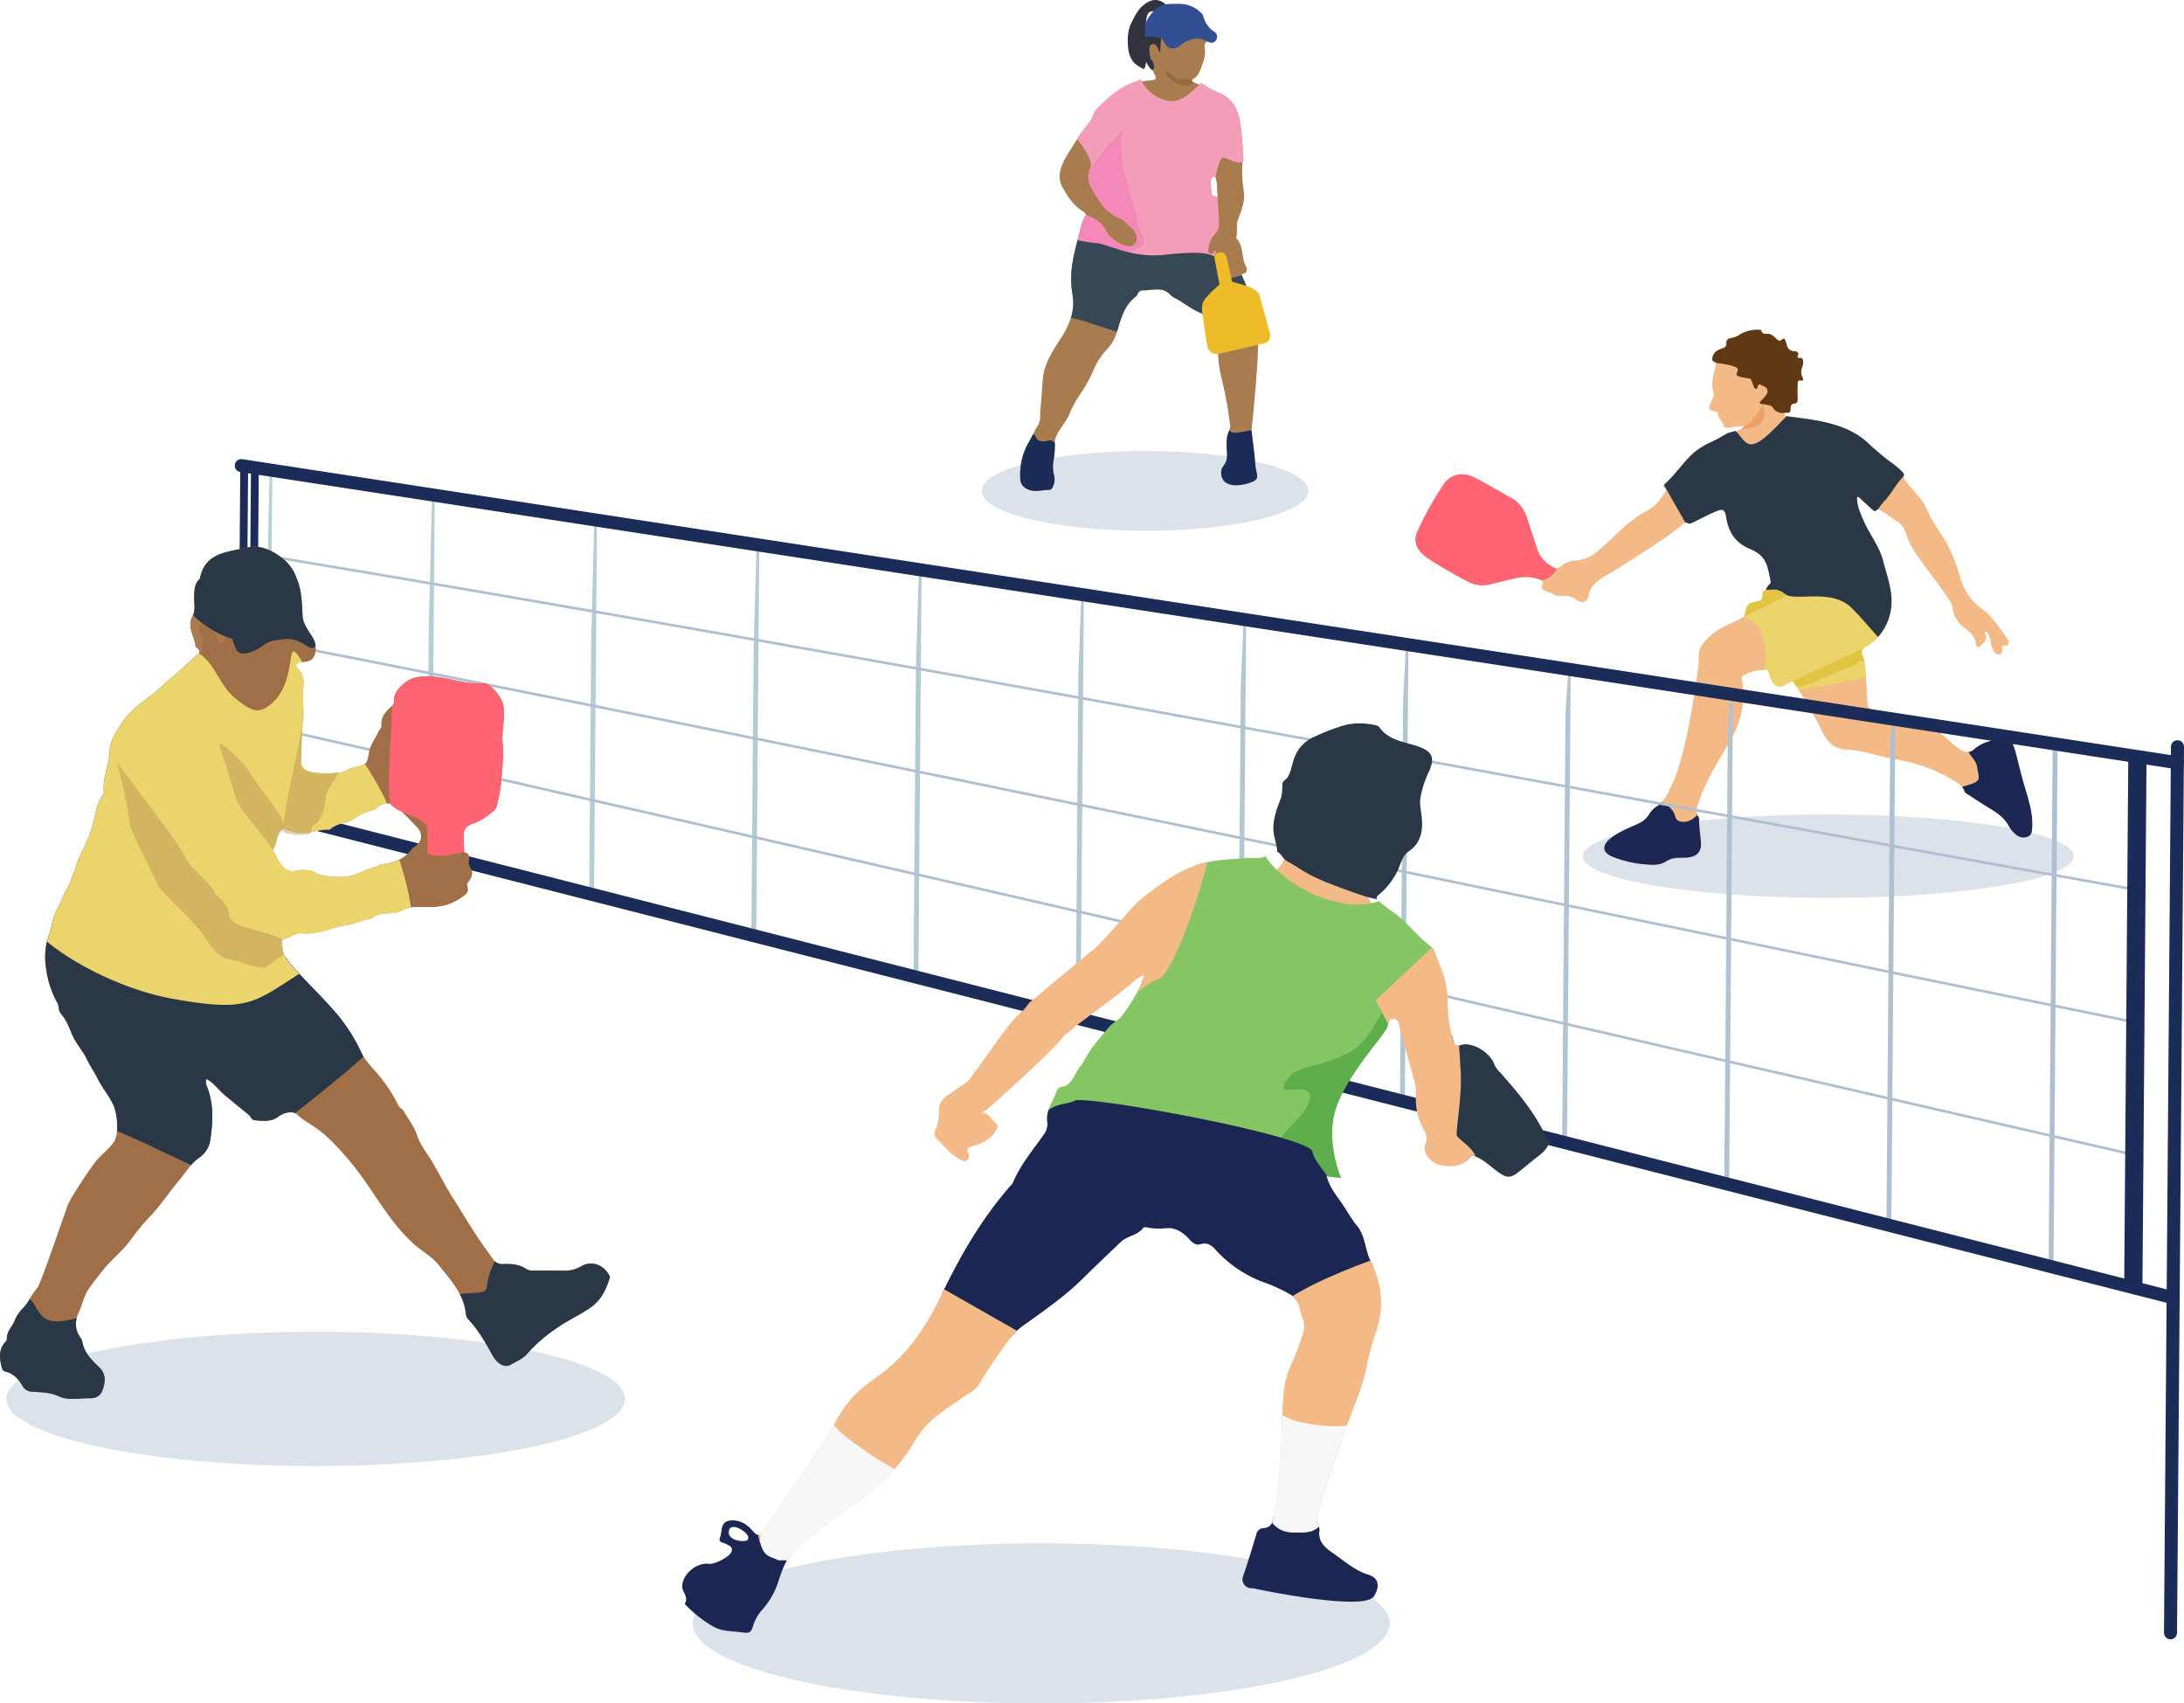 <svg xmlns="http://www.w3.org/2000/svg" viewBox="0 0 837.33 652.94"><defs><style>.cls-1{fill:#33333f;}.cls-2{fill:#b0bfd0;opacity:0.45;}.cls-3,.cls-40{fill:#a87c4f;}.cls-4{fill:#f49db9;}.cls-5{fill:#f489b9;}.cls-6{fill:#364756;}.cls-7{fill:#324f94;}.cls-8{fill:#1a2c57;}.cls-9{fill:#efbc29;}.cls-10{fill:#f3ba87;}.cls-11{fill:#ecd46c;}.cls-12{fill:#2a3746;}.cls-13{fill:#1b2653;}.cls-14{fill:#ff6473;}.cls-15{fill:#603813;}.cls-16{fill:#e1c443;}.cls-17{fill:#eda264;}.cls-18{fill:#754c28;}.cls-18,.cls-40{opacity:0.37;}.cls-19,.cls-20,.cls-21,.cls-22,.cls-23,.cls-24,.cls-25,.cls-26,.cls-27,.cls-28,.cls-29,.cls-30,.cls-31,.cls-32,.cls-33,.cls-34,.cls-35,.cls-36{fill:none;}.cls-19,.cls-32,.cls-33,.cls-34,.cls-35,.cls-36{stroke:#1a2c57;}.cls-19,.cls-20,.cls-21,.cls-22,.cls-23,.cls-24,.cls-25,.cls-26,.cls-27,.cls-28,.cls-29,.cls-30,.cls-31,.cls-32,.cls-33,.cls-35{stroke-miterlimit:10;}.cls-20{stroke:#b7d0d3;}.cls-21{stroke:#b0bfd0;}.cls-22{stroke:#b0c0d1;}.cls-23{stroke:#b1c2d1;}.cls-24{stroke:#b2c3d1;}.cls-25{stroke:#b2c5d1;}.cls-26{stroke:#b3c7d2;}.cls-27{stroke:#b4c8d2;}.cls-28{stroke:#b4cad2;}.cls-29{stroke:#b5cbd2;}.cls-30{stroke:#b6cdd3;}.cls-31{stroke:#b6ced3;}.cls-32{stroke-width:7px;}.cls-33,.cls-34{stroke-width:5px;}.cls-34,.cls-36{stroke-linecap:round;}.cls-35,.cls-36{stroke-width:3px;}.cls-37{fill:#86c564;}.cls-38{fill:#5eae4d;}.cls-39{fill:#a06f47;}.cls-41{fill:#f7f7f7;}</style></defs><g id="Layer_2" data-name="Layer 2"><g id="green_person" data-name="green person"><path class="cls-1" d="M447.63,2.48c-4.09-4.66-8-1.65-9.92.09s-3.45,5.14-4.52,7.44a18.08,18.08,0,0,0-.82,5.55c0,8.83,4,9.56,5.86,10.81,1.34.91,1.87-8.22,1.43-11.46-.66-4.9-.55-4.51-.1-7.95s3.2-2.56,3.2-2.56Z"/><ellipse class="cls-2" cx="700.92" cy="328.19" rx="94.09" ry="15.97"/><ellipse class="cls-2" cx="439" cy="188.16" rx="62.61" ry="15.3"/><path class="cls-3" d="M482.4,125.64a17.86,17.86,0,0,0-.42-3.53,102.32,102.32,0,0,0-5.73-15.8,0,0,0,0,0,0,0c-.54-.72-.17-1.19.56-1.44,1.6-.55,1.39-1.93.87-2.85-1.89-3.33-.69-7.68-3.62-10.62a.45.45,0,0,1-.13-.35c.75-2.26-.18-4.66.73-7,1.4-3.56,2.88-7.32,2.14-11.14a48.3,48.3,0,0,1-.45-10.8h0a68.1,68.1,0,0,0,0-7,1.48,1.48,0,0,0,0-.21.58.58,0,0,1,0-.1c-.15-2.08-.42-4.17-.66-6.22-.65-5.57-2.52-10.57-8.36-13-2.42-1-4.05-1.29-6.29-2.62a4.78,4.78,0,0,1-1.22-.54c-.53-.32-4.31-1.36-2.4-2.1a5.93,5.93,0,0,0,2.44-2.69c1.29-3.44,2.58-5.81,2-9.72-.18-1.25.7-2.22,2.26-2.29,1.71-.07,2.2-1,1.51-2.52A4.56,4.56,0,0,0,463.71,11,4,4,0,0,1,462,8.67a9.17,9.17,0,0,0-8.86-6.29c-1.4,0-2.81,0-4.21,0a7.63,7.63,0,0,0-6.44,3.5c-3,4.56-3.75,8.16-3.44,13.63a15.18,15.18,0,0,0,.5,2.74,9.59,9.59,0,0,0,1.58,3.54c.47.72,2.66,4.15,1.77,4.58-1.39.66-2.77.35-5.05.88-.62.14-1.5-.24-2.12,0-6.13,1.93-10.73,6.05-15.1,10.47-1.45,1.47-1.72,3.71-3,5.3-1.64,2-3.16,4.1-4.6,6.25s-2.71,4.23-4,6.39c-2.14,3.65-4,7.77-1.76,11.94,1.91,3.56,4.14,7.06,7.76,9.32a3.23,3.23,0,0,1,1.41,1.46c.27.71,0,1.49-.74,2.45q-.21.27-.39.54a7.13,7.13,0,0,0-1,2.16c-.19.74-.39,1.48-.59,2.22s-.4,1.48-.6,2.22c-.13.49-.26,1-.38,1.48l-.18.71c-.13.51-.25,1-.37,1.52s-.3,1.3-.44,1.95-.24,1.18-.35,1.77a37.32,37.32,0,0,0-.24,13.47,18.67,18.67,0,0,1-.6,8.91,31.67,31.67,0,0,1-3.94,8.06c-3.09,4.75-6.29,9.53-6.81,15.43-.33,3.81-.51,7.64-.91,11.44-.23,2.14.2,4.53-1,6.36a32,32,0,0,0-1.84,3.41,28.75,28.75,0,0,1-1.43,2.68,25,25,0,0,0-3.45,14.3,4.36,4.36,0,0,0,2.7,4c2.81,1.4,5.62.24,8.43.29.78,0,1.25-.82,1.51-1.57a6.37,6.37,0,0,0,.32-3.95,12.81,12.81,0,0,1-.24-5.68,32.65,32.65,0,0,0,.5-7.05v0a5.37,5.37,0,0,1,.75-2.66c1.36-2.91,3.64-5.27,4.91-8.19a38.91,38.91,0,0,1,3.87-7.23,56.31,56.31,0,0,0,5.42-9.79,26,26,0,0,1,5-7.65,15.88,15.88,0,0,0,3.88-6.83s0,0,0-.06c1.47-5,2.76-10.19,7.33-13.57A1.12,1.12,0,0,0,436,113a2.36,2.36,0,0,1,2.72-1.68,16.51,16.51,0,0,0,2.1-.17c2.86-.24,5.72-.67,7.94,1.93a8.5,8.5,0,0,0,2.41,1.54c3.13,1.75,5.92,4.1,9.32,5.39.66.24,3.22,2.65,5.46,5.65,0,0,.12,1,.29,2.48.27,2.35.65,6,.86,9.3.44,6.86,2.92,11.3,4.62,26.53.05.49.11,1,.16,1.51,0,.24.05.48.08.73.64,6.54,7.88-1.22,7.88-1.22a.62.62,0,0,1,0-.09C480,163.14,482.9,136.58,482.4,125.64ZM464.17,69.2c.1-.71.42-1.48,1.21-1.52A.62.62,0,0,1,466,68a6.61,6.61,0,0,1,.29,1.08,13.33,13.33,0,0,1,.35,3.78c0,.44.09.88.08,1.33s.29.93.07,1.24a.49.49,0,0,1-.36.22,1.87,1.87,0,0,1-1.12-.1,1.06,1.06,0,0,1-.7-.88C464.49,72.84,463.93,71,464.17,69.2Zm17.09,108.66c-.32-4.31-1.47-12.92-1.47-12.92l-.18-.05-7.47-2.27c-.17.48-.32.91-.47,1.3l-.38,1c-.88,2.28-1.22,3.2-.86,8.12.46,6.29-2.91,4.74-2.1,9.23s6.8,4.19,11,2.69S481.58,182.18,481.26,177.86Z"/><path class="cls-4" d="M418.14,71.57c.18.4.39.8.62,1.21A1.2,1.2,0,0,0,418.14,71.57Z"/><path class="cls-4" d="M476.31,54.81c-.15-2.08-.42-4.17-.66-6.22-.65-5.57-2.52-10.57-8.36-13a51.6,51.6,0,0,1-6.78-3.85c-2.36,2.14-5.8,6.14-9.91,6.89-5,.91-11.2-3.39-13.21-8.3a7.35,7.35,0,0,1-1.71.84c-6.13,1.93-10.73,6.05-15.1,10.47-1.45,1.47-1.72,3.71-3,5.3-1.64,2-3.16,4.1-4.6,6.25,2.7,3.6,6.26,9,5,11.35a6.58,6.58,0,0,0-.75,2.18,4.31,4.31,0,0,1,1-1.67c3.6-6.18,10.43-12.84,12.52-15.28.43-.7.67-1,.62-.87a3.68,3.68,0,0,1-.62.87c-2.25,3.61-9.68,16.87-9.05,19.37.74,3,14.58,14.29,14.58,17s3,5.8,1.94,7.14-5.58,3.83-7.25,3.35-6.76-3.27-10.77-3-6.69,3.91-6.84-1.19a11.08,11.08,0,0,1,.19-2.18c-.82,3-1.61,6-2.17,9.1,6.58.46,18.36-1.34,28,0,14.22,2,26.39,0,26.68-2,.43-3.07-.79.51-1.91-.08s-1.14-.51-.88-2c.74-4.22,2.68-5.47,3.68-7.13s-.11-8.29,0-12.67c-.37-.15-2.22-.36-2.26-.79-.16-1.83-.72-3.63-.48-5.47.1-.71.42-1.48,1.21-1.52A.62.62,0,0,1,466,68a28.35,28.35,0,0,1,2.16-7.13c1-1.72,5.42,2.62,8.61,1.08C476.81,61.85,476.32,54.91,476.31,54.81Z"/><path class="cls-5" d="M430.75,49.82a3.68,3.68,0,0,0,.62-.87C431.42,48.78,431.18,49.12,430.75,49.82Z"/><path class="cls-5" d="M420.2,93.64c4-.26,9.11,2.53,10.77,3s6.21-2,7.25-3.35-1.94-4.46-1.94-7.14-4.16-15.51-4.9-18.48c-.63-2.5-2.88-14.25-.63-17.86-2.09,2.44-8.92,9.1-12.52,15.28a4.31,4.31,0,0,0-1,1.67,8.16,8.16,0,0,0,.92,4.8,1.2,1.2,0,0,1,.62,1.21c.51.93,1.13,1.89,1.81,2.91,2.8,4.2,2.13,3.84,6.05,6.64,1.81,1.3,3.29,1.11,5.19,3.32.49.57,2.53,2.13,3,2.86,1.68,2.55.82,4.06.52,4.56-2.19,3.71-8.81-1.36-10.12-2.84s-1.43-5.1-8.82-7.88c-1.11.89-1.91,4.38-2.11,5.15-.25.92-.5,1.84-.74,2.77a11.08,11.08,0,0,0-.19,2.18C413.51,97.55,416.19,93.9,420.2,93.64Z"/><path class="cls-6" d="M482.4,125.64c-5.34.75-12,1.26-16.21,2.45-.17-1.51-.29-2.48-.29-2.48-2.24-3-4.8-5.41-5.46-5.65-3.4-1.29-6.19-3.64-9.32-5.39a8.5,8.5,0,0,1-2.41-1.54c-2.22-2.6-5.08-2.17-7.94-1.93a16.51,16.51,0,0,1-2.1.17A2.36,2.36,0,0,0,436,113a1.12,1.12,0,0,1-.37.54c-4.57,3.38-5.86,8.57-7.33,13.57,0,0,0,0,0,.06-5.27-1.52-12-4.12-17.69-5.37a18.67,18.67,0,0,0,.6-8.91,37.32,37.32,0,0,1,.24-13.47c.46-2.49,1.07-5,1.72-7.43a42.1,42.1,0,0,0,6.84,1.19c4.17,0,13.52,5.87,26.17,4.51s19.64-1.23,20.8,2.52.12,3.35,2.74,5.42c1.87,1.47,4.05.54,6.38-.16a119.34,119.34,0,0,1,6,16.69A17.86,17.86,0,0,1,482.4,125.64Z"/><path class="cls-7" d="M445.3,14.58c1.65,2,1.69,4.66,5.66,3.8,1-.22,3.39-3.09,7.09-3.5s5.23,1.75,6.66,1.5a2.29,2.29,0,0,0,.83-4.22C462,9.89,461.29,6,461.08,5.54a11.78,11.78,0,0,0-8.58-4.06c-4.93,0-6.22-.05-8.41,1.28S439,8.13,439,10V14.3s-.15.62,3,.62S445.3,14.58,445.3,14.58Z"/><path class="cls-8" d="M404.13,182.24a6.37,6.37,0,0,1-.32,3.95c-.26.75-.73,1.58-1.51,1.57-2.81,0-5.62,1.11-8.43-.29a4.36,4.36,0,0,1-2.7-4,25,25,0,0,1,3.45-14.3,28.75,28.75,0,0,0,1.43-2.68c1.7.5.59,1.77,2.52,2.45,2.23.79,3.63-.61,4.72,0,.36.2.75.36,1.1.57v0a32.65,32.65,0,0,1-.5,7.05A12.81,12.81,0,0,0,404.13,182.24Z"/><path class="cls-8" d="M479.32,185c-4.19,1.5-10.17,1.8-11-2.69s2.56-2.94,2.1-9.23c-.36-4.92,0-5.84.86-8.12a2.91,2.91,0,0,0,.54.51c.6.4,1.52.57,3.26.28s3.35-.59,4.52-.82l.19,0a.62.62,0,0,0,0,.09s1.15,8.61,1.47,12.92S483.51,183.47,479.32,185Z"/><path class="cls-9" d="M465.64,99l1.9,10.09s-6,4.94-6.5,7.43a11.2,11.2,0,0,0,.07,4.4c.21,1.52,1.57,11.73,2,12.55a3.57,3.57,0,0,0,3.54,2.23c1.48-.17,17.64-4,18.44-4.24,1.49-.37,2.18-2.37,1.76-3.9s-3.73-13.81-4.16-14.83-2.09-2-3.46-2.64-6.84-2.08-6.84-2.08-1.78-8.11-2.08-9-.61-2.66-2.76-2.27A2.18,2.18,0,0,0,465.64,99Z"/><path class="cls-10" d="M779.11,317.32c-.11,1.32-.17,2.79-1.68,3.37a4.33,4.33,0,0,1-4.58-.83,11.71,11.71,0,0,1-2.8-3.44c-1.71-3.17-4.58-4.95-7.51-6.75s-5.67-3.6-8.49-5.44a2,2,0,0,1-.9-.94c0-.18-.11-.35-.17-.51a4.72,4.72,0,0,0-.73-1.24,13.25,13.25,0,0,0-3.66-2.68c-7.14-4.42-15-6.74-23.22-8.18-2.87-.51-5.69-1.32-8.52-2a44.45,44.45,0,0,0-8.77-1.43c-4.64-.19-7.43-2.67-9.31-6.68a142.07,142.07,0,0,0-9.15-16.16l-1.26-2-.46-.69c-.67-.94-.95-.76-2.3.13a7.68,7.68,0,0,1-2,1,3.09,3.09,0,0,1-4-1.56,13.65,13.65,0,0,1-1.53-3.68c-.16-.67-.49-1.05-1.23-1l-.26,0c-.45,0-.91.07-1.35.12a16.56,16.56,0,0,0-6.64,2,1.49,1.49,0,0,0-.83,1.82c1.52,7.81,0,15.15-3.76,22.05-2.39,4.44-5.17,8.67-7.55,13.11a79.14,79.14,0,0,0-5.64,12.9,4.82,4.82,0,0,0,0,3.78,3.5,3.5,0,0,0,.29.49,2.26,2.26,0,0,1,.4,1.25,41.93,41.93,0,0,0,.39,5.6c.11,1,.22,2,.29,3,.3,4.15-1.93,6-6.57,6-2.48,0-4.68,0-6.88,1.45s-4.94,1.38-7.51,1.13a42.08,42.08,0,0,1-13.37-3.14c-3.32-1.48-3.6-4-.85-6.42,3.23-2.81,7.21-4.22,11-6a9.36,9.36,0,0,0,4.4-3.78,9,9,0,0,1,2.85-2.9l.16-.11a8.84,8.84,0,0,0,1.73-1.47,21.17,21.17,0,0,0,3.18-5.11c2.8-5.57,4.33-11.57,5.76-17.59,2.23-9.45,3.69-19,5-28.63a19.1,19.1,0,0,0,.28-4c-.31-4.05,2.12-6.4,4.85-8.8,3-2.64,6.73-4,10.21-5.76.83-.42,1.64-.86,2.43-1.35l.12-.07c.8-.5,1.37-1,1.32-1.95a3.12,3.12,0,0,1,.13-1.18,2.35,2.35,0,0,1,1.22-1.38,3.86,3.86,0,0,1,1.16-.38c2.44-.43,3.5-1.93,4-4.18a7.62,7.62,0,0,1,.24-.94,6.28,6.28,0,0,1,.56-1.24,4.92,4.92,0,0,1,.87-1.07,1.06,1.06,0,0,0,.47-1c-.6-2.6-.88-5.27-2.1-7.71-1.31-2.63-3.75-3.95-6.22-5-5.21-2.26-7.82-6.26-8.7-11.68-.54-3.37-1.19-3.76-4.31-2.41-2.85,1.24-5.62,2.68-8.41,4.06-.73.36-1.41.76-2.22.25a.92.92,0,0,0-.73-.15,1.42,1.42,0,0,0-.47.21l-.39.3c-7.16,5.91-15.09,10.69-22.88,15.67C620,218,617.5,219.59,615,221a16.64,16.64,0,0,0-5,4.37,5,5,0,0,0-.76,2.22c-.7,3.49-2.76,4-5.13,2.1a6.93,6.93,0,0,0-5.06-1.3,5.79,5.79,0,0,1-3.82-.83,5,5,0,0,0-.93-.45c-.55-.21-1.13-.37-1.69-.56-1.18-.41-1.74-1.21-1.24-2.4a1.22,1.22,0,0,0-.62-1.82,3.7,3.7,0,0,0-.4-.18,15.68,15.68,0,0,0-9.48-.47c-3.19.73-6.36,1.49-9.52,2.32a12,12,0,0,1-8.9-1.24c-5.07-2.67-10.06-5.51-14.86-8.66a14.68,14.68,0,0,1-1.77-1.34c-3.1-2.79-4-5.72-2.2-9.46a122.63,122.63,0,0,1,10-17.83c2.59-3.67,6.85-4.57,11-2.73,3.62,1.62,6.94,3.79,10.43,5.65,1.27.67,2.45,1.51,3.73,2.14,3.68,1.81,5.73,4.84,6.89,8.67,1.11,3.65,2.43,7.22,3.55,10.86a11.77,11.77,0,0,0,5.23,6.75c.54.34,1,.6,1.28.78a1.81,1.81,0,0,0,1,.29,4.91,4.91,0,0,0,2.11-1.09,8.67,8.67,0,0,1,4.78-1.85,14.19,14.19,0,0,0,9.23-3.87c3.2-2.76,6.2-5.77,9.33-8.61a47.79,47.79,0,0,1,9.63-6.86c3-1.59,4.9-4.24,6.63-7,0-.09.11-.18.15-.27a.88.88,0,0,0-.25-1.29c-.49-.36-.55-.75-.36-1.11a1.74,1.74,0,0,1,.41-.51c3.83-3.46,6.69-7.81,10.4-11.38a29,29,0,0,1,7.23-4.59,59.11,59.11,0,0,0,6.25-3.42c.05,0,3.09-.57,3.14-.61.37-.24,3.16-1.36,3.13-1.87,0-.67-6,.57-6.56.42s-1-.25-1.11-.67c-.37-1.61-1.75-2.7-2.17-4.24a1.72,1.72,0,0,0-1.63-1.53c-1.73-.23-2-.76-1.44-2.42.27-.79.64-1.55,1-2.32a3.41,3.41,0,0,0,.34-2.45c-.9-2.84-.33-5.58.38-8.33.17-.67.33-1.35.48-2a1.52,1.52,0,0,0,0-.84.38.38,0,0,0-.23-.25c-.64-.31-1.3-.5-1.13-1.43a3.89,3.89,0,0,1,1.52-2.78,8.93,8.93,0,0,1,2.39-1.15,1.73,1.73,0,0,0,1.46-1.92c-.09-1.3.7-1.91,1.86-2a7.5,7.5,0,0,0,3.24-1.32,13.26,13.26,0,0,1,7.09-1.86c.44,0,1.06-.09,1.19.37.39,1.32,1.41,1.21,2.39,1.19,1.51,0,2.41,1,3.39,1.92.73.65,1.36,1.12,2.25.22.52-.51,1-.3,1.22.39s.35,1.14.5,1.71a3,3,0,0,0,2.94,2.46c1.16.07,1.86.42,1.3,1.74-.33.77.1.81.69.78,1-.06,1.39.56,1.36,1.5a3.83,3.83,0,0,1-.07,1.18c-.65,1.68-1.1,3.32-.05,5,.23.37.18,1.21-.54,1-1.71-.4-1.4.93-1.44,1.68-.1,1.78,0,3.56,0,5.34,0,1-.13,1.72-1.36,1.81s-1.35,1.14-1.36,2.1-.26,1.57-1.38,1.38c-.27-.05-.61-.1-.76.13a.34.34,0,0,0-.09.21.84.84,0,0,0,.78.93c.5.09,1,.16,1.52.22l1.85.23c6.87.91,13.73,1.84,20.13,4.77a28.73,28.73,0,0,1,8.29,5.67,96.58,96.58,0,0,0,9.28,7.62,33.08,33.08,0,0,1,2.77,2.38l.15.14c.6.56,1.26,1.15.69,2.16-.27.48.07.87.37,1.2l.09.11c1.42,1.71,2.84,3.43,4.31,5.1a22,22,0,0,1,4.29,6.19c1.51,3.76,3.83,7,6,10.36a53.61,53.61,0,0,1,6.35,14.65c1.51,5.19,4,9.7,8.57,13,3.31,2.39,5.7,5.75,8.06,9a15.57,15.57,0,0,1,2.08,3.06c.63,1.52.22,2.16-1.4,2-.7-.07-.91.15-.87.78a3.2,3.2,0,0,1,0,.44c-.09.85.19,2-1,2.21s-1.82-.63-2.29-1.55a12.81,12.81,0,0,1-1.06-3.54c-.26-1.41-.54-2.83-2-3.77a1,1,0,0,0-.13,1.13c1.06,2.19-.67,3.27-1.85,4.49a.83.83,0,0,1-1.52-.52c-.33-3.15-2.51-4.93-4.77-6.66a10.15,10.15,0,0,1-4.2-7.22,6.5,6.5,0,0,0-1.08-2.73c-2.83-4.47-6.15-8.61-9.23-12.91-2.93-4.09-6.15-8-7.61-13a8.41,8.41,0,0,0-3.91-5c-1.77-1.06-3.4-2.35-5.08-3.58l-.49-.35c-.61-.44-1.14-.88-1.91-.08l-.07.06c-.75.7-1.4-.07-2-.56-1.51-1.35-3-2.74-4.47-4.11-.25-.22-.49-.59-.88-.41s-.19.62-.17.94c.13,3.09,1.45,5.8,2.68,8.57,2.27,5.09,5.92,9.55,7.29,15,1.14,4.48,2.77,8.87,3.14,13.52.06.8.09,1.6.07,2.42a20.35,20.35,0,0,1-4.27,12.12c-.29.37-.59.74-.9,1.1a15.34,15.34,0,0,1-5.31,4.07,1.26,1.26,0,0,0-.8,1.86,27.66,27.66,0,0,1,1.43,7.61c0,.57.07,1.14.1,1.72.06,1.13.1,2.26.16,3.4.11,2.08.21,4.16.37,6.23s.67,2.63,2.64,3.24c2.9.89,5.95,1,8.9,1.57a41.12,41.12,0,0,1,19.85,10.07,30,30,0,0,0,4.56,3.55,4.12,4.12,0,0,0,2.83.78,4.26,4.26,0,0,0,2.09-1l.08-.06a14.37,14.37,0,0,1,4.73-2.7,8.88,8.88,0,0,0,4.38-2.65c.92-1.14,2.75-.73,4,.78a14.6,14.6,0,0,1,2.67,5.43c.88,3.24,1.66,6.51,2.51,9.77,1.17,4.49,2.82,8.86,3.57,13.47A24.6,24.6,0,0,1,779.11,317.32Z"/><path class="cls-10" d="M759.75,302c-1.93,0-4.63.62-6.77.83a4.72,4.72,0,0,0-.73-1.24,13.25,13.25,0,0,0-3.66-2.68c-7.14-4.42-15-6.74-23.22-8.18-2.87-.51-5.69-1.32-8.52-2a44.45,44.45,0,0,0-8.77-1.43c-4.64-.19-7.43-2.67-9.31-6.68a142.07,142.07,0,0,0-9.15-16.16l-1.26-2-.46-.69c-.39-1.48-.48-2.4-.15-2.45,1.55-.26,21.91-1.29,27.58-1.58,0,.57.07,1.14.1,1.72.06,1.13.1,2.26.16,3.4.11,2.08.21,4.16.37,6.23s.67,2.63,2.64,3.24c2.9.89,5.95,1,8.9,1.57a41.12,41.12,0,0,1,19.85,10.07,30,30,0,0,0,4.56,3.55,4.12,4.12,0,0,0,2.83.78,4.26,4.26,0,0,0,2.09-1c1.76,1.36,4,3.73,4,5.9C760.8,296.41,762.6,302,759.75,302Z"/><path class="cls-11" d="M725.18,231a20.35,20.35,0,0,1-4.27,12.12c-.29.37-.59.74-.9,1.1a15.34,15.34,0,0,1-5.31,4.07,1.26,1.26,0,0,0-.8,1.86,31.27,31.27,0,0,1,1.53,9.33c-6.78,1.69-20.33,4.35-25.81,5l-1.26-2c-1.07-1.67-1.14-1.63-2.76-.56a7.68,7.68,0,0,1-2,1,3.09,3.09,0,0,1-4-1.56,13.65,13.65,0,0,1-1.53-3.68c-.16-.67-.49-1.05-1.23-1-.54,0-1.08.08-1.61.14-.14-3.3-.21-7-1.22-9.73-1.58-4.29-5.76-7.66-7.63-9.33.87-.44,1.72-.9,2.55-1.42s1.37-1,1.32-1.95a3.7,3.7,0,0,1,.29-1.8l.79-1a5.85,5.85,0,0,1,1.43-.16c2.44-.43,3.5-1.93,4-4.18a7.62,7.62,0,0,1,.24-.94,6.28,6.28,0,0,1,.56-1.24,49.77,49.77,0,0,1,11.1-.82c5.73.48,6.52,1.1,20,.11,8.82-.65,14,1.69,16.54,4.2C725.17,229.33,725.2,230.13,725.18,231Z"/><path class="cls-12" d="M730.12,183.87c-1,1.2-2.3,2.46-3.47,3.61-1.91,1.87-3.49,5.5-4.71,8.47l-.49-.35c-.61-.44-1.14-.88-1.91-.08s-1.45,0-2-.5c-1.51-1.35-3-2.74-4.47-4.11-.25-.22-.49-.59-.88-.41s-.19.62-.17.94c.13,3.09,1.45,5.8,2.68,8.57,2.27,5.09,5.92,9.55,7.29,15,1.14,4.48,2.77,8.87,3.14,13.52.06.8.09,1.6.07,2.42a20.35,20.35,0,0,1-4.27,12.12c-.29.37-.59.74-.9,1.1-3.27-3.56-7-8.17-10.43-11.4-7.87-7.51-22.17-1.79-25.76-5.38-1.37-1.37-4.12-1.49-6.86-1.11a6.28,6.28,0,0,1,.56-1.24,4.92,4.92,0,0,1,.87-1.07,1.06,1.06,0,0,0,.47-1c-.6-2.6-.88-5.27-2.1-7.71-1.31-2.63-3.75-3.95-6.22-5-5.21-2.26-7.82-6.26-8.7-11.68-.54-3.37-1.19-3.76-4.31-2.41-2.85,1.24-5.62,2.68-8.41,4.06-.73.36-1.41.76-2.22.25a1,1,0,0,0-1.2.06c-1.8-2.87-4.8-8.36-7.09-12.19a.88.88,0,0,0-.25-1.29c-.73-.54-.5-1.13,0-1.62,3.83-3.46,6.69-7.81,10.4-11.38a29,29,0,0,1,7.23-4.59,59.11,59.11,0,0,0,6.25-3.42c.05,0,3-.84,3.06-.88,2.3,1.81,3.65,6.24,7.5,4.87,4-1.43,9.27-7.81,12.22-10.51l3.37.45c6.87.91,13.73,1.84,20.13,4.77a28.73,28.73,0,0,1,8.29,5.67,96.58,96.58,0,0,0,9.28,7.62,34.93,34.93,0,0,1,2.92,2.52c.6.56,1.26,1.15.69,2.16C729.48,183.15,729.82,183.54,730.12,183.87Z"/><path class="cls-10" d="M676.58,256.65c-.45,0-.91.07-1.35.12a16.56,16.56,0,0,0-6.64,2,1.49,1.49,0,0,0-.83,1.82c1.52,7.81,0,15.15-3.76,22.05-2.39,4.44-5.17,8.67-7.55,13.11a79.14,79.14,0,0,0-5.64,12.9,4.82,4.82,0,0,0,0,3.78,3.5,3.5,0,0,0,.29.49,2.26,2.26,0,0,1,.4,1.25,41.93,41.93,0,0,0,.39,5.6,4,4,0,0,1-2.16-.23c-6-2-14.3-5.44-14.3-8.71a8,8,0,0,0-.19-1.67l.16-.11a8.84,8.84,0,0,0,1.73-1.47,21.17,21.17,0,0,0,3.18-5.11c2.8-5.57,4.33-11.57,5.76-17.59,2.23-9.45,3.69-19,5-28.63a19.1,19.1,0,0,0,.28-4c-.31-4.05,2.12-6.4,4.85-8.8,3-2.64,6.73-4,10.21-5.76.83-.42,1.64-.86,2.43-1.35,6,2.7,6.65,6.49,7.58,9.87C677.12,248.92,676.81,254,676.58,256.65Z"/><path class="cls-13" d="M779.11,317.32c-.11,1.32-.17,2.79-1.68,3.37a4.33,4.33,0,0,1-4.58-.83,11.71,11.71,0,0,1-2.8-3.44c-1.71-3.17-4.58-4.95-7.51-6.75s-5.67-3.6-8.49-5.44a2,2,0,0,1-.9-.94,4.68,4.68,0,0,0-.9-1.75,28.6,28.6,0,0,0,4.67-1.45c2.61-1.3,1.59-2.45,1.16-5.78-.33-2.53-2-3.8-3.34-6a4.33,4.33,0,0,0,2.17-1.11,14.37,14.37,0,0,1,4.73-2.7,8.88,8.88,0,0,0,4.38-2.65c.92-1.14,2.75-.73,4,.78a14.6,14.6,0,0,1,2.67,5.43c.88,3.24,1.66,6.51,2.51,9.77,1.17,4.49,2.82,8.86,3.57,13.47A24.6,24.6,0,0,1,779.11,317.32Z"/><path class="cls-13" d="M645.57,328.77c-2.48,0-4.68,0-6.88,1.45s-4.94,1.38-7.51,1.13a42.08,42.08,0,0,1-13.37-3.14c-3.32-1.48-3.6-4-.85-6.42,3.23-2.81,7.21-4.22,11-6a9.36,9.36,0,0,0,4.4-3.78,9.12,9.12,0,0,1,3-3,8.84,8.84,0,0,0,1.73-1.47,9.13,9.13,0,0,1,4,3c1.86,2.36.49,4.23,4.23,4.48,2.23.15,4.19-1.38,5.41-2.64a3.5,3.5,0,0,0,.29.49,2.26,2.26,0,0,1,.4,1.25c-.06,2.88.48,5.71.68,8.57C652.44,326.89,650.21,328.78,645.57,328.77Z"/><path class="cls-10" d="M768.49,247.38c-.7-.07-.91.15-.87.78a3.2,3.2,0,0,1,0,.44c-.09.85.19,2-1,2.21s-1.82-.63-2.29-1.55a12.81,12.81,0,0,1-1.06-3.54c-.26-1.41-.54-2.83-2-3.77a1,1,0,0,0-.13,1.13c1.06,2.19-.67,3.27-1.85,4.49a.83.83,0,0,1-1.52-.52c-.33-3.15-2.51-4.93-4.77-6.66a10.15,10.15,0,0,1-4.2-7.22,6.5,6.5,0,0,0-1.08-2.73c-2.83-4.47-6.15-8.61-9.23-12.91-2.93-4.09-6.15-8-7.61-13a8.41,8.41,0,0,0-3.91-5c-1.77-1.06-3.4-2.35-5.08-3.58l-.49-.35a1.82,1.82,0,0,0-1.31-.49,29.6,29.6,0,0,1,3.11-3.84c2.89-3.48,3.43-5.33,6.5-8.6,0,.05.07.87.37,1.2l.09.11c1.42,1.71,2.84,3.43,4.31,5.1a22,22,0,0,1,4.29,6.19c1.51,3.76,3.83,7,6,10.36a53.61,53.61,0,0,1,6.35,14.65c1.51,5.19,4,9.7,8.57,13,3.31,2.39,5.7,5.75,8.06,9a15.57,15.57,0,0,1,2.08,3.06C770.52,246.9,770.11,247.54,768.49,247.38Z"/><path class="cls-10" d="M646.17,200.28a1.42,1.42,0,0,0-.47.21l-.39.3c-7.16,5.91-15.09,10.69-22.88,15.67C620,218,617.5,219.59,615,221a16.64,16.64,0,0,0-5,4.37,5,5,0,0,0-.76,2.22c-.7,3.49-2.76,4-5.13,2.1a6.93,6.93,0,0,0-5.06-1.3,5.79,5.79,0,0,1-3.82-.83,12.49,12.49,0,0,0-2.62-1c-1.18-.41-1.74-1.21-1.24-2.4a1.22,1.22,0,0,0-.62-1.82c1.41-1.53,3.51-3.44,5-4.74,1.07.57,1.46.35,3.15-.8a8.67,8.67,0,0,1,4.78-1.85,14.19,14.19,0,0,0,9.23-3.87c3.2-2.76,6.2-5.77,9.33-8.61a47.79,47.79,0,0,1,9.63-6.86c3-1.59,4.9-4.24,6.63-7,0-.09.11-.18.15-.27a.88.88,0,0,0-.25-1.29c-.49-.36-.55-.75-.36-1.11C640.22,190,644.31,197.09,646.17,200.28Z"/><path class="cls-14" d="M596.75,217.89c-.76,3.26-5.31,4.8-6,4.45a3.7,3.7,0,0,0-.4-.18,15.68,15.68,0,0,0-9.48-.47c-3.19.73-6.36,1.49-9.52,2.32a12,12,0,0,1-8.9-1.24c-5.07-2.67-10.06-5.51-14.86-8.66a14.68,14.68,0,0,1-1.77-1.34c-3.1-2.79-4-5.72-2.2-9.46a122.63,122.63,0,0,1,10-17.83c2.59-3.67,6.85-4.57,11-2.73,3.62,1.62,6.94,3.79,10.43,5.65,1.27.67,2.45,1.51,3.73,2.14,3.68,1.81,5.73,4.84,6.89,8.67,1.11,3.65,2.43,7.22,3.55,10.86a11.77,11.77,0,0,0,5.23,6.75c.54.34,1,.6,1.28.78A1.81,1.81,0,0,0,596.75,217.89Z"/><path class="cls-15" d="M691.18,144.86c.23.37.18,1.21-.54,1-1.71-.4-1.4.93-1.44,1.68-.1,1.78,0,3.56,0,5.34,0,1-.13,1.72-1.36,1.81s-1.35,1.14-1.36,2.1-.26,1.57-1.38,1.38c-.27-.05-.61-.1-.76.13-.44,0-.79,0-1,0a4.12,4.12,0,0,1-3.71-2.19c-.76-1.15-4.47-1-4.95-1.53s2.95-2.85,2.95-4.37-.29-1.53-2.28-2.57-1.05,1.52-2.19,1.42S671.93,145,670.5,145s-4.76-.76-4.76-1.33.48-1.05.48-2.19-5.27-2.05-8.35-2.38a.38.38,0,0,0-.23-.25c-.64-.31-1.3-.5-1.13-1.43a3.89,3.89,0,0,1,1.52-2.78,8.93,8.93,0,0,1,2.39-1.15,1.73,1.73,0,0,0,1.46-1.92c-.09-1.3.7-1.91,1.86-2a7.5,7.5,0,0,0,3.24-1.32,13.26,13.26,0,0,1,7.09-1.86c.44,0,1.06-.09,1.19.37.39,1.32,1.41,1.21,2.39,1.19,1.51,0,2.41,1,3.39,1.92.73.65,1.36,1.12,2.25.22.52-.51,1-.3,1.22.39s.35,1.14.5,1.71a3,3,0,0,0,2.94,2.46c1.16.07,1.86.42,1.3,1.74-.33.77.1.81.69.78,1-.06,1.39.56,1.36,1.5a3.83,3.83,0,0,1-.07,1.18C690.58,141.51,690.13,143.15,691.18,144.86Z"/><path class="cls-16" d="M714.7,248.24c-3.9,2-27.68,12.88-27.68,12.88s.42-.07.88.62-.26,3.35,8.83-.83,15.26-6,15.81-6.91,2.83.07,2.16-1.09-1.27-2.86-1-3.27S714.7,248.24,714.7,248.24Z"/><path class="cls-16" d="M685.26,228.22c-6.7,3.52-14,6.79-16.45,8.14.58-3.3.71-3.83,1.77-4.89s4.73-.56,5-2.28,0-2.66,1.37-2.91a8.91,8.91,0,0,1,2.51-.27c1.11,0,1.36-.2,2.37.28A38.28,38.28,0,0,1,685.26,228.22Z"/><path class="cls-17" d="M668.56,163.52c3.23-1.34,7-7.86,7.22-8.54s1,2.07.69,4.5A5.24,5.24,0,0,1,673,163.6c-1.2.45-5.84,1.2-5.15.56Z"/><path class="cls-10" d="M492.71,327.28c0,4.72-6.45,8.81-6.45,8.81s7.08,10.71,15.9,12.45,26.55,1.57,26.55,1.57-7.8-7.35-3.94-16.06C525.67,332,492.71,327.28,492.71,327.28Z"/><path class="cls-1" d="M445.3,14.58c-.65,2.34-.21,5.32-.65,5.32s-.8-3-2.36-3c-1.09,0-1.77.47-1.63,2.4s.37,3.55,1,3.92.47,1.38.73,1.84c.38.67,0,.89-.36,1.63s-2-1.18-3.31-4.63c-1.82-4.73.22-7.54.71-8S445.3,14.58,445.3,14.58Z"/><path class="cls-18" d="M447.18,27.38c1.41.05,3.41,3,5.12,3s5.08,0,5.08,0-.49.2-.53.5.43.4.64.56-1.88,2.27-4.59,1.15-5.32-2.71-5.62-3.78S447,27.37,447.18,27.38Z"/><g id="Group_286" data-name="Group 286"><g id="Group_245" data-name="Group 245"><path id="Path_1119" data-name="Path 1119" class="cls-19" d="M395.39,333.83v0Z"/><path id="Path_1123" data-name="Path 1123" class="cls-19" d="M330.09,366v0Z"/><path id="Path_1124" data-name="Path 1124" class="cls-19" d="M320.61,363.74v0Z"/><path id="Path_1126" data-name="Path 1126" class="cls-19" d="M349.69,370.85v0Z"/><path id="Path_1127" data-name="Path 1127" class="cls-19" d="M445.24,394v0Z"/><path id="Path_1128" data-name="Path 1128" class="cls-19" d="M516.05,411.68v-.09C516,411.52,516.05,411.53,516.05,411.68Z"/></g><g id="Group_246" data-name="Group 246"><path id="Path_1129" data-name="Path 1129" class="cls-20" d="M818.62,289.86h-.07L817,493.22l.87.22,1.37-174.27L819,289.89Z"/></g><g id="Group_281" data-name="Group 281"><path id="Path_1130" data-name="Path 1130" class="cls-21" d="M787.47,288l-1.55,197.33.88.23L788.34,288Z"/><polygon class="cls-22" points="725.21 283.07 723.75 469.45 724.63 469.68 726.13 278.07 725.21 283.07"/><polygon class="cls-23" points="662.96 278.18 661.58 453.61 662.46 453.83 663.91 268.13 662.96 278.18"/><polygon class="cls-24" points="600.7 273.29 599.41 437.77 600.28 437.99 601.7 258.18 600.7 273.29"/><polygon class="cls-25" points="538.45 268.4 537.24 421.93 538.12 422.15 539.48 248.24 538.45 268.4"/><polygon class="cls-26" points="476.19 263.51 475.07 406.09 475.94 406.31 477.26 238.3 476.19 263.51"/><polygon class="cls-27" points="413.93 258.63 412.9 390.25 413.77 390.46 415.05 228.35 413.93 258.63"/><polygon class="cls-28" points="351.68 253.74 350.73 374.41 351.61 374.62 352.83 218.41 351.68 253.74"/><polygon class="cls-29" points="289.42 248.85 288.56 358.57 289.44 358.78 290.61 208.47 289.42 248.85"/><polygon class="cls-30" points="227.17 243.96 226.39 342.73 227.26 342.94 228.4 198.53 227.17 243.96"/><polygon class="cls-31" points="164.91 239.07 164.22 326.89 165.09 327.1 166.18 188.58 164.91 239.07"/><path id="Path_1164" data-name="Path 1164" class="cls-20" d="M102.65,234.18l-.6,76.87.87.21,1-132.62Z"/></g><g id="Group_282" data-name="Group 282"><path id="Path_1165" data-name="Path 1165" class="cls-20" d="M96.33,245.77l-.5,63.69.87.23.5-63.86Z"/></g><g id="Group_283" data-name="Group 283"><path id="Path_1166" data-name="Path 1166" class="cls-21" d="M96.1,179.55c242.19,33,480.57,73.49,722.77,110.7"/><path class="cls-21" d="M96,212c241.76,40.09,480.83,85.79,722.6,129"/><path class="cls-21" d="M96,244.51c241.33,47.14,481.1,98.09,722.43,147.33"/><path class="cls-21" d="M95.9,277c240.88,54.21,481.35,110.39,722.25,165.66"/><path id="Path_1173" data-name="Path 1173" class="cls-21" d="M95.83,309.46q360.67,91.89,722.08,184"/></g><line id="Line_94" data-name="Line 94" class="cls-32" x1="817.89" y1="493.44" x2="819.49" y2="287.96"/><line id="Line_93" data-name="Line 93" class="cls-33" x1="92.61" y1="308.58" x2="832.67" y2="497.32"/><path id="Path_1176" data-name="Path 1176" class="cls-34" d="M834.78,292.36,92.5,178.47"/><line id="Line_95" data-name="Line 95" class="cls-35" x1="96.7" y1="309.69" x2="97.72" y2="180.04"/></g><path id="Path_1177" data-name="Path 1177" class="cls-34" d="M834.83,286.24l-2.67,339.63"/><line id="Line_97" data-name="Line 97" class="cls-36" x1="93.64" y1="177.79" x2="92.37" y2="339.23"/><ellipse class="cls-2" cx="399.18" cy="622.25" rx="133.64" ry="30.69"/><path class="cls-37" d="M550.62,366.37c-3.11,2-7.8,5.05-11.24,10.32a50.77,50.77,0,0,0-6.57,13.93c-.23.73-.42,1.4-.61,2-.14.45-.28.87-.43,1.26-1.25,3.31-15.22,17.87-19.52,30.78s1.93,26.87,1.93,26.87l-5.49-.65c-5.59-.67-14.77-1.78-24.25-3-4.89-.6-9.86-1.23-14.47-1.82-19-2.45-37.38-12.86-69.63-11.41a6.48,6.48,0,0,0,1.2-4.58,8.79,8.79,0,0,1-.08-1.24c0-.25,0-.49,0-.73s0-.42.07-.63l0-.2a11.27,11.27,0,0,1,.29-1.28l.21-.68c.61-1.79,1.56-3.48,2.34-5.21.08-.17.16-.35.23-.52a2.44,2.44,0,0,0,.1-.24c.08-.18.15-.36.22-.54s.17-.45.24-.68a2.5,2.5,0,0,1,1.63-1.49c4.58-.44,5.25-6,7.87-8.39,0,0,3-5.2,3.77-6.32s5.9-7.32,7.28-8.75,3.68-2.72,4.21-3.48c.34-.49,6.22-8.09,8-13.86,6.26-8.22,14.67-23.28,17.71-31.95a40.75,40.75,0,0,0,2.49-12.11c6.78-2.28,13.88-2.46,21-2.9.56,0,1.13,0,1.7.05,2.09,0,3.46-.15,4.28-.78,2.72,4.23,6.72,8.05,13.67,12.15,9.88,5.82,22,8.07,29.87,5.1a48.08,48.08,0,0,0,4.57,3.62c5.79,3.68,9.62,9.5,15.09,13.52a4.88,4.88,0,0,1,.71.66,5.29,5.29,0,0,1,1,1.57Z"/><path class="cls-38" d="M512.25,424.67c-4.31,12.9,1.93,26.87,1.93,26.87l-5.49-.65c-5.59-.67-14.77-1.78-24.25-3a45.72,45.72,0,0,1,10.34-16.06c7.2-6.9,9.79-13.23,5.18-14.1s-10.36,2.31-6.61-3.74,10.64-4,23-10.1,12.66-22.12,16.44-13.31c-.39,1.27-.69,2.35-1,3.27C530.52,397.2,516.55,411.76,512.25,424.67Z"/><ellipse class="cls-2" cx="121.04" cy="536.22" rx="118.57" ry="25.74"/><path class="cls-39" d="M233.64,489c-2-4.13-6.93-6-10.77-3.64a13,13,0,0,1-7.34,1.69L204.79,487a5,5,0,0,1-2.91-.49c-2.69-1.88-5.75-2.06-8.85-2a4.29,4.29,0,0,1-3.39-1.1,4.2,4.2,0,0,1-.5-.59c-2.11-3-4.32-6-6.35-9.07-2.38-3.61-4.63-7.31-6.91-11-1.85-3-3.78-5.91-5.46-9q-2.17-4-4.44-7.95c-2-3.48-4.67-6.49-6-10.46-1.14-3.36-3.39-6.37-5.24-9.48-.48-.82-1.52-1.12-2-2.13a58.65,58.65,0,0,0-9-13.29,47.94,47.94,0,0,1-4.43-5.49,15.16,15.16,0,0,1-.94-1.72,65.72,65.72,0,0,0-10.68-16.19c-4.16-4.75-8.73-9.16-13-13.8-.92-1-1.8-1.95-2.67-2.94a24,24,0,0,1-2.4-3.19,11.28,11.28,0,0,1-1.82-5.35c0-.69-.22-1.62.53-1.72,2.58-.35,4.63-2.61,7.25-2.33,6.49.69,12.23-2.55,18.45-3.31,2.42-.29,4.7-2,7.35-2a2.38,2.38,0,0,0,1.35-.59c1.65-1.36,3.61-1.58,5.62-1.7s3.92-.07,5.58-1.06a9.48,9.48,0,0,1,3.65-1.24,13.83,13.83,0,0,1,1.83-.13l6.24,0c6,0,11-3.44,11.83-9.37.12-.87.22-1.75.3-2.63a100.61,100.61,0,0,0-.05-13.78c-.18-3.3.41-5.27,3.58-6.21a19.67,19.67,0,0,0,5.84-3.27c1.33-1,3-1.89,3.36-3.84a77.5,77.5,0,0,0,1.61-8.58c.37-5.05,1-10.13.55-15.19s1.26-9.81.17-14.79c-.65-2.93-4.7-8.26-7.68-8.06-6.69.45-12.86-2.25-19.39-2.65-4-.24-7.87,0-11,2.75-2.06,1.8-4,3.88-3.73,7.11a1.83,1.83,0,0,1-.8,1.45c-.2.19-.42.36-.61.53C147.6,273,146,275,146.24,278c.09,1-.77,1.62-1.13,2.44-1.16,2.63-3.12,4.94-3.62,7.8s-.66,3.92-1.65,4.62a11.64,11.64,0,0,1-3.87,1.25,15.26,15.26,0,0,0-2.39.71c-.68.29-1.26,1-1.94,1.08a37.64,37.64,0,0,1-12.88,0,4.27,4.27,0,0,1-3.42-4.84c.33-4.64.12-9.34.72-13.94s-.26-8.94.21-13.43c.25-2.41.15-5.09-2-7.2-1.44-1.44-.74-2.53,1.53-2.68,2.08-.13,4.07-.45,4.84-2.75a7.77,7.77,0,0,0,.36-3.6A8.62,8.62,0,0,0,119.7,244c-1.56-2.46-3.5-5-3.68-8-.29-5-.26-9.85-2.36-14.63a17.33,17.33,0,0,0-3.75-6c-4.32-3.9-9.54-6.89-15.53-5.44-7.12,1.72-15.74,1.79-17.67,11.64a.92.92,0,0,1-.24.43c-2.09,1.91-1.91,4.45-2,7,0,1.55.23,3.15.09,4.69a6.3,6.3,0,0,1-.48,2,4.66,4.66,0,0,1-.22.45c-2.36,4.21.87,7.79,1.1,11.7a.36.36,0,0,0,.16.19c1.53,1,1.58,1.74,1.11,2.39a6,6,0,0,1-1.16,1.06l-.17.14c-.17.13-.33.26-.48.4L73,253.33l-2.54,2.33-.82.73c-.53.49-1.06,1-1.6,1.43s-1,.88-1.5,1.31l-.13.11c-.33.28-.65.56-1,.8s-.58.48-.83.69c-2.24,1.83-4.15,4-6.46,5.7-4.62,3.31-9.06,6.75-12.06,11.68-1.88,3.09-4,6.1-4.06,10-.09,5.16-2.77,10-2.22,15.23a2.26,2.26,0,0,1-.44,1.4c-2.55,3.52-2.72,7.92-3.94,11.84a48.35,48.35,0,0,1-3.58,9c-2.74,4.95-3.53,10.6-6.41,15.48-1.34,2.29-2.18,5.28-3.49,7.41a16.64,16.64,0,0,0-1.93,5.3,30.33,30.33,0,0,1-1.36,5,16.19,16.19,0,0,0-.71,2.17,26.32,26.32,0,0,0-.39,9.66,36.06,36.06,0,0,0,4.26,13.57,5,5,0,0,1,.65,2.11A4.74,4.74,0,0,0,23.65,389c1.84,2.14,2.83,4.83,3.86,7.31,1.52,3.67,4.28,6.49,5.95,10.06,1.06,2.25,2.74,4.62,3.85,6.91,1.88,3.85,4.77,7,6.43,11a23.07,23.07,0,0,1,1.09,9.34,8.89,8.89,0,0,1-1.16,4.08c-2.07,3-5.14,5.05-7.34,8C34.34,448.3,27.1,459,26,461.87c-1,2.64-10.48,30.51-11.62,31.7a23.9,23.9,0,0,0-3,4.37A19,19,0,0,1,9,501.23,14.52,14.52,0,0,0,5.71,506c-.91,2.52-3.26,4.43-3.08,7.39,0,.34-.35.75-.62,1.05-2.71,3-2.18,6.41-1.3,9.87A1.82,1.82,0,0,0,2,525.74c3.05.7,4.93,2.74,6.51,5.28a4.26,4.26,0,0,0,3.08,2.35c3.7.38,7.32.15,11,1.89,3.5,1.64,7.86.67,11.85.71s5-2.48,5.56-5.68a6.51,6.51,0,0,0-2-6.22c-2.83-2.76-5.7-5.49-6.42-9.67a4.56,4.56,0,0,0-.84-1.78,8.76,8.76,0,0,1-1.36-7.29,10.27,10.27,0,0,1,.78-2.16c1.48-3,1.9-6.29,3.92-9.19,1.83-2.62,3.78-5.16,5.8-7.58,3.11-3.72,6.94-6.8,9.9-10.7a88.61,88.61,0,0,1,7.34-9c4.37-4.42,7.65-9.69,11.67-14.37,1.58-1.84,2.89-3.9,4.48-5.72a16.16,16.16,0,0,1,3-2.74,10.12,10.12,0,0,0,4.34-6.78c1-7,1.44-14-1.38-20.79a4,4,0,0,1-.11-2.69c2.66,1.31,4.28,3.76,6.41,5.63,3.22,2.82,6.61,5.44,9.89,8.18.75.63,1,1.88,2.13,2,3.22.3,6.45.75,9.32-1.48,1.87-1.44,4.67-1.95,6.28-1.24a2.35,2.35,0,0,1,.71.46c2.29,2.22,5.09,3.62,7.62,5.44,4.81,3.45,8.78,8,12.6,12.47,5.28,6.21,9.47,13.29,14.26,19.9a75.23,75.23,0,0,0,10.11,11.73c3.13,2.86,7.16,4.92,9.72,8.18,2.81,3.59,6,7.07,8.08,11.12a20.51,20.51,0,0,1,2.36,7.77,3.65,3.65,0,0,0,1.11,2.16c3.7,4,6.38,8.68,9,13.44,1.73,3.15,4.57,5.22,7.16,3.69,2.18-1.28,4.64-2.22,6.36-4.27a58.28,58.28,0,0,1,11-9.57c4.12-2.95,8.86-5,13.07-7.95s6.1-7,7.48-11.55A1.17,1.17,0,0,0,233.64,489ZM106.43,329.39c-.6-1-.74-2.19-1.69-3-.59-.5-.37-1,.14-1.47a3.69,3.69,0,0,0,1-2.46c.63-4.37,1.74-5.54,5.84-3.91,5.15,2,9.74-.81,14.6-.49,2.56-2.53,6.36-2.34,9.33-4.23a22,22,0,0,1,6.84-3.18,5.33,5.33,0,0,0,2.38-1.28,5.63,5.63,0,0,1,4.81-1.27,5.56,5.56,0,0,1,2.82,1.52l1.51,1.49c2.08,2.05,4.16,4.09,6.11,6.25,2.15,2.38,1.62,5.27-1,7.05a4.82,4.82,0,0,0-1.32,1.13,12.13,12.13,0,0,1-4.84,4,22,22,0,0,1-6.41,1.71c-1,.14-1.83.9-2.72,1.11-4.29,1-8,3.85-12.58,3.81H130c-3.34,0-6.6-.3-9.67-1.9-2.15-1.12-4.66-.81-6.88-.44C109.57,334.49,108,332,106.43,329.39Z"/><path class="cls-12" d="M139.35,405c-5.41,5.09-16.87,14.33-26.18,21.65-1.61-.71-4.41-.2-6.28,1.24-2.87,2.23-6.1,1.78-9.32,1.48-1.11-.11-1.38-1.36-2.13-2-3.28-2.74-6.67-5.36-9.89-8.18-2.13-1.87-3.75-4.32-6.41-5.63a4,4,0,0,0,.11,2.69c2.82,6.78,2.42,13.79,1.38,20.79a10.12,10.12,0,0,1-4.34,6.78,16.16,16.16,0,0,0-3,2.74c-8-3.56-21.47-10.31-28.44-13a23.07,23.07,0,0,0-1.09-9.34c-1.66-4-4.55-7.18-6.43-11-1.11-2.29-2.79-4.66-3.85-6.91-1.67-3.57-4.43-6.39-5.95-10.06-1-2.48-2-5.17-3.86-7.31a4.74,4.74,0,0,1-1.12-2.72,5,5,0,0,0-.65-2.11,36.06,36.06,0,0,1-4.26-13.57,26.32,26.32,0,0,1,.39-9.66,16.19,16.19,0,0,1,.71-2.17,30.33,30.33,0,0,0,1.36-5c4.65,1.83,10.6,4.45,17,5.66,12,2.28,57.17,6.48,72.62,7.78a24,24,0,0,0,2.4,3.19c.87,1,1.75,2,2.67,2.94,4.28,4.64,8.85,9.05,13,13.8a65.72,65.72,0,0,1,10.68,16.19A15.16,15.16,0,0,0,139.35,405Z"/><path class="cls-11" d="M157.61,347.88a9.48,9.48,0,0,0-3.65,1.24c-1.66,1-3.67.95-5.58,1.06s-4,.34-5.62,1.7a2.38,2.38,0,0,1-1.35.59c-2.65,0-4.93,1.73-7.35,2-6.22.76-12,4-18.45,3.31-2.62-.28-4.67,2-7.25,2.33-.75.1-.57,1-.53,1.72a11.28,11.28,0,0,0,1.82,5.35,24,24,0,0,0,2.4,3.19c.87,1,1.75,2,2.67,2.94C97,384.62,94.69,387.84,67,383c-20-3.52-39.13-13.89-49-22.07a16.19,16.19,0,0,1,.71-2.17,30.33,30.33,0,0,0,1.36-5,16.64,16.64,0,0,1,1.93-5.3c1.31-2.13,2.15-5.12,3.49-7.41,2.88-4.88,3.67-10.53,6.41-15.48a48.35,48.35,0,0,0,3.58-9c1.22-3.92,1.39-8.32,3.94-11.84a2.26,2.26,0,0,0,.44-1.4c-.55-5.27,2.13-10.07,2.22-15.23.07-3.88,2.18-6.89,4.06-10,3-4.93,7.44-8.37,12.06-11.68,2.31-1.65,4.22-3.87,6.46-5.7.25-.21.53-.43.83-.69s.62-.52,1-.8l.13-.11c.51-.43,1-.86,1.5-1.31s1.07-.94,1.6-1.43l.82-.73c1.57-1.42,3.14-2.84,4.4-4l.17-.14c.42-.4.81-.75,1.15-1.06h0c6,3.76,7.92,11.87,13,16.35,7.4,6.56,10.41,6.94,15.18,2.59,10.36-9.48,4.16-27.76,11.45-15.6-2.27.15-3,1.24-1.53,2.68,2.11,2.11,2.21,4.79,2,7.2-.47,4.49.38,8.94-.21,13.43s-.39,9.3-.72,13.94a4.27,4.27,0,0,0,3.42,4.84,37.64,37.64,0,0,0,12.88,0c.68-.1,1.26-.79,1.94-1.08a15.26,15.26,0,0,1,2.39-.71,11.64,11.64,0,0,0,3.87-1.25c2.45,3.82,6.83,10.91,8.4,15.12a5.67,5.67,0,0,0-3.33,1.37,5.33,5.33,0,0,1-2.38,1.28,22,22,0,0,0-6.84,3.18c-3,1.89-6.77,1.7-9.33,4.23-4.86-.32-9.45,2.53-14.6.49-4.1-1.63-5.21-.46-5.84,3.91a3.69,3.69,0,0,1-1,2.46c-.51.44-.73,1-.14,1.47,1,.81,1.09,2,1.69,3,1.61,2.58,3.14,5.1,7,4.45,2.22-.37,4.73-.68,6.88.44,3.07,1.6,6.33,1.89,9.67,1.9h1.25c4.58,0,8.29-2.82,12.58-3.81.89-.21,1.7-1,2.72-1.11a22,22,0,0,0,6.41-1.71A116.52,116.52,0,0,1,157.61,347.88Z"/><path class="cls-40" d="M108.36,360.13c-7-4-20.23-4.2-20.55-9.58s-5.7-6.94-5.7-8.74-9.28-9.25-10.87-12.75c-2.06-4.53-7.57-11.6-10.88-16.05-6.15-8.25-15.44-20.65-15.44-20.65s4.26,16.74,4.49,21.44,6.87,15.86,11.06,25.43c1.17,2.67,12.53,12.54,16.35,17.64,1.7,2.27,6.83,10.93,11,10.93s12.34,4.93,15.2,2.24,6.14-3.37,5.66-4.7"/><path class="cls-12" d="M40,530.29c-.58,3.2-1.61,5.72-5.56,5.68s-8.35.93-11.85-.71c-3.7-1.74-7.32-1.51-11-1.89A4.26,4.26,0,0,1,8.51,531c-1.58-2.54-3.46-4.58-6.51-5.28a1.82,1.82,0,0,1-1.29-1.42c-.88-3.46-1.41-6.88,1.3-9.87.27-.3.64-.71.62-1.05-.18-3,2.17-4.87,3.08-7.39A14.52,14.52,0,0,1,9,501.23a19,19,0,0,0,2.39-3.29c1.91,1.08,3.09,6.24,6.76,7.88s9.82-.26,11.24-.49a8.76,8.76,0,0,0,1.36,7.29,4.56,4.56,0,0,1,.84,1.78c.72,4.18,3.59,6.91,6.42,9.67A6.51,6.51,0,0,1,40,530.29Z"/><path class="cls-12" d="M233.81,489.71c-1.38,4.56-3.32,8.66-7.48,11.55s-9,5-13.07,7.95a58.28,58.28,0,0,0-11,9.57c-1.72,2.05-4.18,3-6.36,4.27-2.59,1.53-5.43-.54-7.16-3.69-2.6-4.76-5.28-9.44-9-13.44a3.65,3.65,0,0,1-1.11-2.16,20.51,20.51,0,0,0-2.36-7.77c4.12-.61,10.4.24,10.4-2.56,0-2.36,1.45-7,3-10a4.29,4.29,0,0,0,3.39,1.1c3.1-.1,6.16.08,8.85,2a5,5,0,0,0,2.91.49l10.74.05a13,13,0,0,0,7.34-1.69c3.84-2.37,8.74-.49,10.77,3.64A1.17,1.17,0,0,1,233.81,489.71Z"/><path class="cls-3" d="M87.81,240l-1.16,3.1c-.16,4.5-2.17,3.47-2.17,3.47a5.54,5.54,0,0,1-1.8-3.05c-.62-2.24-1.59-5.38-4.94-4.6s.56,5.26,0,6.82.33,5-1.51,4.68c.47-.65.42-1.4-1.11-2.39a.36.36,0,0,1-.16-.19c-.23-3.91-3.46-7.49-1.1-11.7a4.66,4.66,0,0,0,.22-.45,6.3,6.3,0,0,0,.48-2c.6-.86,1.07-1.45,1.07-1.45Z"/><path class="cls-12" d="M121,247.45c-1.79,3.37-4.89-3.09-11.6-2.5-9.39.82-6.7,2.49-12.74,4.81s-6.2-.9-7.63-4.92a28.9,28.9,0,0,1-7.82-3.54c-1.56-1.1-5-3-7.17-5.57.93-2.1.32-4.45.39-6.68.09-2.5-.09-5,2-7a.92.92,0,0,0,.24-.43c1.93-9.85,10.55-9.92,17.67-11.64,6-1.45,11.21,1.54,15.53,5.44a17.33,17.33,0,0,1,3.75,6c2.1,4.78,2.07,9.66,2.36,14.63.18,3,2.12,5.51,3.68,8A8.62,8.62,0,0,1,121,247.45Z"/><path class="cls-14" d="M192.7,284.85c.46,5.06-.18,10.14-.55,15.19a77.5,77.5,0,0,1-1.61,8.58c-.36,1.95-2,2.86-3.36,3.84a19.67,19.67,0,0,1-5.84,3.27c-3.17.94-3.76,2.91-3.58,6.21a100.61,100.61,0,0,1,.05,13.78c-3.54,1.54-10.55,2-12.08.46-2.08-2.12-1.88-14.92-1.88-18.72,0-2.63-5.62-4.49-9.8-6.35a11.54,11.54,0,0,1-4.1-2.53,1.34,1.34,0,0,1-.23-.48c-1.47-4.26.38-27.91.57-37.44a1.83,1.83,0,0,0,.8-1.45c-.3-3.23,1.67-5.31,3.73-7.11,3.11-2.7,7-3,11-2.75,6.53.4,12.7,3.1,19.39,2.65,3-.2,7,5.13,7.68,8.06C194,275,192.25,279.9,192.7,284.85Z"/><path class="cls-12" d="M593.75,438.51c-.81,2.13-2.48,3.51-4.22,4.87-2.62,2-5.15,4.19-7.77,6.21s-4.29,1.83-6.92,0c-3.06-2.13-5.68-4.9-9.23-6.33l-.09,0c-.89-.35-1.33-.63-2,.41a6.68,6.68,0,0,1-1.37,1.44c-4.43-1.7-7.24-.57-7.24-11.06,0-12.1-2.49-33.66,1.76-37.21.18.75.38,1.49.59,2.23.37,1.3.74,2,2.15,1.71a5,5,0,0,0,.61-.18c4.09-1.46,11.14,2.6,12.81,7.22a9.47,9.47,0,0,0,2.2,3.15c6.42,7.22,12.68,14.59,17,23.31C592.69,435.57,594.49,436.58,593.75,438.51Z"/><path class="cls-10" d="M462.83,330.56c-3.09,13.89-14.12,44.62-19.09,44.95-1.12.07-3.88,1.86-7.64,4.74a26.16,26.16,0,0,0,1.85-4.37,10.6,10.6,0,0,0,.46-2.19,24.62,24.62,0,0,0-5.48,4.06c-1.71,1.59-20.52,15.54-20.52,15.54-1.27,1.46-4,3-5.22,4.61-3.47,4.68-25.61,24.85-29.08,27.56-.29.23-.65.38-1.64,1,3.11.5,3.66,2.83,5.34,4,1.23.86.45,2.27-.22,3.33-2,3.18-5.31,4.53-8.62,5.58-1.72.54-2.6.84-1.74,2.73a2,2,0,0,1-.41,2.61c-1,.84-1.9.1-2.85-.37-3.49-1.75-5.73-4.9-8.48-7.48a3.21,3.21,0,0,1-.82-3.9,16.56,16.56,0,0,0,1.31-7.21,6.3,6.3,0,0,1,2.86-5.56q3.84-2.69,7.72-5.33c2-1.36,15.35-22.08,20.06-26.06a22,22,0,0,0,4.05-4.49l23.82-19.8c3.55-2,15.42-17.21,18.89-19.86,5.71-4.36,11.33-8.85,18-11.75.91-.39,1.82-.74,2.74-1.05A40.42,40.42,0,0,1,462.83,330.56Z"/><path class="cls-10" d="M565.61,443.27l-.09,0c-.89-.35-1.33-.63-2,.41-3.28,4.77-13.34,4.42-16.32-.52-.85-1.41-1.48-3.1-.75-4.61,1-2.12.4-3.74-.6-5.57a23.74,23.74,0,0,1-3-12.87,20.45,20.45,0,0,0-.79-6.47c-1.89-7-3.9-14.05-5.76-21.1-.51-1.92-1.4-2.1-3.29-1.91a1.2,1.2,0,0,0-.2,0c-.23.73-.42,1.4-.61,2-.28-.58-.57-1.16-.85-1.72-2-4-3.9-7.53-3.9-7.53L549,363.24a5.29,5.29,0,0,1,1,1.57l.63,1.56c2.21,5.44,4.44,10.84,4.35,16.95A55.22,55.22,0,0,0,557.22,399c.37,1.3.74,2,2.15,1.71.15,1.88.41,5.48.68,10.93.42,8.5-1.88,21.64-1.55,23.45C558.78,436.65,564.88,439.92,565.61,443.27Z"/><path class="cls-13" d="M526.41,485.37c-7.83,4.77-20.9,10.55-28.56,14.38a7,7,0,0,0-3.37-3.67,58.8,58.8,0,0,0-9.78-4.49A46.46,46.46,0,0,1,466,479c-1.57-1.78-3.2-2.82-5.71-2.08-1.56.46-2.8-.24-4-1.54-2.49-2.78-5.3-5-9.49-4.57a22.93,22.93,0,0,1-6.81-.28c-.54-.11-1.43-.22-1.63.06-2.15,3-6.16,3.07-8.66,5.48-4.85,4.66-9.76,9.25-14.54,14-6.71,6.63-14.4,12-22.05,17.47a27.65,27.65,0,0,0-5.76,5.24c-8.16-6.95-21.28-16-26.29-16.64,7.18-15,15.41-29.15,26.39-41.66a4.63,4.63,0,0,0,.88-1.11c2.89-6.94,7.76-12.62,12-18.69a6.48,6.48,0,0,0,1.2-4.58,10.17,10.17,0,0,1,.55-4.76c3.92-2.53,7.69-2.17,10-3.45,4.1-2.23,90.53,13.41,91.19,19.73.17,1.72,2.26,4.84,5.24,8.6l.15.65c1,4.17,3.73,7.34,6.07,10.77,1.81,2.67,3.36,5.6,5.38,8,3.37,4,3.13,9,5.2,13.36C525.71,483.79,526.07,484.57,526.41,485.37Z"/><path class="cls-13" d="M295.47,594.34c-2.23-.78-3.53-3-4.56-5.94-.7,0-1.45-.55-2.32-1.58-2.2-2.6-4.92-4.26-8.39-4-4.17.26-3.21,4.07-4.14,6.5-.76,2,1.09,1.86,2.2,2.45s3.1,1.16,2.05,3.29c-.93,1.88-6.4,4.65-8.56,4.38-4.59-.57-9.91,3.75-10.2,8.43-.14,2.31,2.61,4.26,1,6.84,0,.06.18.32.31.45a47.38,47.38,0,0,0,10.95,8.51c3.11,1.65,6.51,1.53,9.88,1.94,3.71.46,4.19.63,5.23-3a16.61,16.61,0,0,1,3.46-5.74,30.17,30.17,0,0,0,5.5-9.11c1.35-3.93,2.54-8.21,5.08-11.51A76.34,76.34,0,0,1,295.47,594.34Zm-10.17-3.63c-3.4.07-5.82-1.28-5.88-3.14,0-1.28.3-2.25,1.86-2.25,2.15,0,5.7,2.57,5.6,4.13C286.81,590.63,285.87,590.64,285.3,590.71Z"/><path class="cls-13" d="M526.74,611.89c-3.83,5.93-45.05-2.79-45.85-3-1-.22-2.26.13-3.31-.93a3.21,3.21,0,0,1-1-3.69c1.78-5.34,3.5-10.71,5.07-16.11a3,3,0,0,1,3-2.44c2.1-.2,3.07-1.39,3.46-3.46,0-.24.09-.47.13-.71a13.57,13.57,0,0,0,16.53,1.27,4.5,4.5,0,0,0,.62,2.1,2.69,2.69,0,0,1,.52,1.59c-.83,4.53,2.47,7,5.31,8.93,4.31,3,8.26,6.6,13.5,8.2C528.81,604.89,529,608.4,526.74,611.89Z"/><path class="cls-10" d="M527.56,510.57a97.33,97.33,0,0,0-3.74,14c-1.09,5.71-3.3,11-5.35,16.42q-1,2.73-2.06,5.47c-4.16,11.21-8.08,22.52-11.27,34.07a7.07,7.07,0,0,0-.31,2.31,4.5,4.5,0,0,0,.62,2.1,2.15,2.15,0,0,1,.14.26c-2.25,2.29-5.38,2.23-8.83,2.23s-6.69-.71-9-3.83a6,6,0,0,0,.38-1.32c0-.24.09-.47.13-.71a179.39,179.39,0,0,0,2.93-25.52c.18-4.59.21-9.19.38-13.78.12-2.87.28-5.75.58-8.61a32.77,32.77,0,0,1,3-10.91,98.66,98.66,0,0,0,4.49-12,7.88,7.88,0,0,0-.1-5,30.88,30.88,0,0,1-1.43-4.91,5.69,5.69,0,0,0-.27-1.08,6.1,6.1,0,0,0-2.28-2.94c8.39-5.28,21-10.37,29.85-13.62.35.72.68,1.44,1,2.18a35,35,0,0,1,3,11.77A34.47,34.47,0,0,1,527.56,510.57Z"/><path class="cls-10" d="M389.9,510.11a24,24,0,0,0-2.54,2.69c-.25.32-.51.66-.75,1-3.88,5.6-7.95,11.05-11.33,17-1.24,2.18-4.16,3.44-6.37,5-3.15,2.28-6.48,4.33-9.51,6.74a38,38,0,0,0-8.94,10.23A69,69,0,0,1,343,563.07a70.17,70.17,0,0,1-14.85,12.79c-8.28,5.35-15.73,11.88-23.21,18.28a13.81,13.81,0,0,0-2,2.12,17,17,0,0,0-1.22,1.82l-7.26-2.15-3.62-5.63c.87,1-.62-1.91.08-1.9a1.66,1.66,0,0,0,1-.37,4.65,4.65,0,0,0,1.07-1.28c7.08-11.33,15.2-22,22.41-33.22,1.52-2.38,2.87-4.86,4.25-7.32a57.87,57.87,0,0,1,6.64-10c3.23-3.7,7.21-6.46,11.09-9.29,10.94-8,18-19,23.68-30.81.31-.64.61-1.27.93-1.91Z"/><path class="cls-12" d="M544.57,305.82c-.4,2.49.38,5.47.58,8.24.38,5-.71,9.38-5.18,12.39-1.64,1.1-2.4,2.93-3.08,4.69a26.84,26.84,0,0,1-8.35,11.9c-.71.55-.89,1.09-.61,1.62-2.89-.4-7.26-1.88-15.43-4.93-12.37-4.61-13.29-6.53-18.27-9.17-3-1.57-2.45-3-4.63-4.13.31-.87-.89-4.91-1.21-6.64-.62-3.34.3-7.22,1.39-10.33,1.58-4.4,1.77-3.94,1.88-8.84,0-1.29,1.41-1.73,2-2.67,1.22-2,1.58-4.25,2.24-6.42,1.41-4.66,4.23-7.57,8.9-9.53a79,79,0,0,1,11.06-4.13,26,26,0,0,1,11.27.05,2.9,2.9,0,0,1,1.74.87c3.54,5,9.34,5.52,14.45,7.21,5.82,1.92,7,4.3,4.47,9.89A39.16,39.16,0,0,0,544.57,305.82Z"/><path class="cls-41" d="M343,563.07a70.17,70.17,0,0,1-14.85,12.79c-8.28,5.35-15.73,11.88-23.21,18.28a13.81,13.81,0,0,0-2,2.12,17,17,0,0,0-1.22,1.82h-3.36c-1.45-.85-4-1.3-5.1-2.79-1.58-2.06-2.42-5-1.32-7.26a4.65,4.65,0,0,0,1.07-1.28c7.08-11.33,15.2-22,22.41-33.22,1.52-2.38,2.87-4.86,4.25-7.32,4.19,4.9,9,7.62,13.69,11A83.92,83.92,0,0,0,343,563.07Z"/><path class="cls-41" d="M505.45,584.94a2.15,2.15,0,0,1,.14.26c-2.25,2.29-5.38,2.23-8.83,2.23s-6.69-.71-9-3.83a6,6,0,0,0,.38-1.32c0-.24.09-.47.13-.71a179.39,179.39,0,0,0,2.93-25.52c.18-4.59.21-9.19.38-13.78,2.36,1.65,6.12,3,12.88,3.9a48.87,48.87,0,0,0,11.92.29c-4.16,11.21-8.08,22.52-11.27,34.07a7.07,7.07,0,0,0-.31,2.31A4.5,4.5,0,0,0,505.45,584.94Z"/><path class="cls-40" d="M108.72,315.84c.48-8.46,7.71-36.22,7.56-42.51s-.93,17-.83,19.34,1.25,2.19,3.31,3.22,7.28.72,10.08.37-3.67,5.47-3.83,8.88-1.6,9.47-4.13,10.7-.21,3.41-3,4-8.16-.14-9.16-.93S108.72,315.84,108.72,315.84Z"/><path class="cls-40" d="M104.74,326.39c-3.4-6.68-12.67-15-14.27-20.43S85,288.39,84.08,285.51s10.08,7.27,11.75,10.67,12.89,16.57,12.89,19.66-1.62,2.69-2.8,6.62Z"/><path class="cls-39" d="M162.85,326c3.7,4.83,14.54-.46,16.22,1s.14,3.18.83,4.71,1.53,2.31.92,4.15-1.76,2.61-1.76,3.07.76,2.15,0,3.3-5.64,4.5-9.51,5-9.07-6.72-9.07-6.72Z"/></g></g></svg>